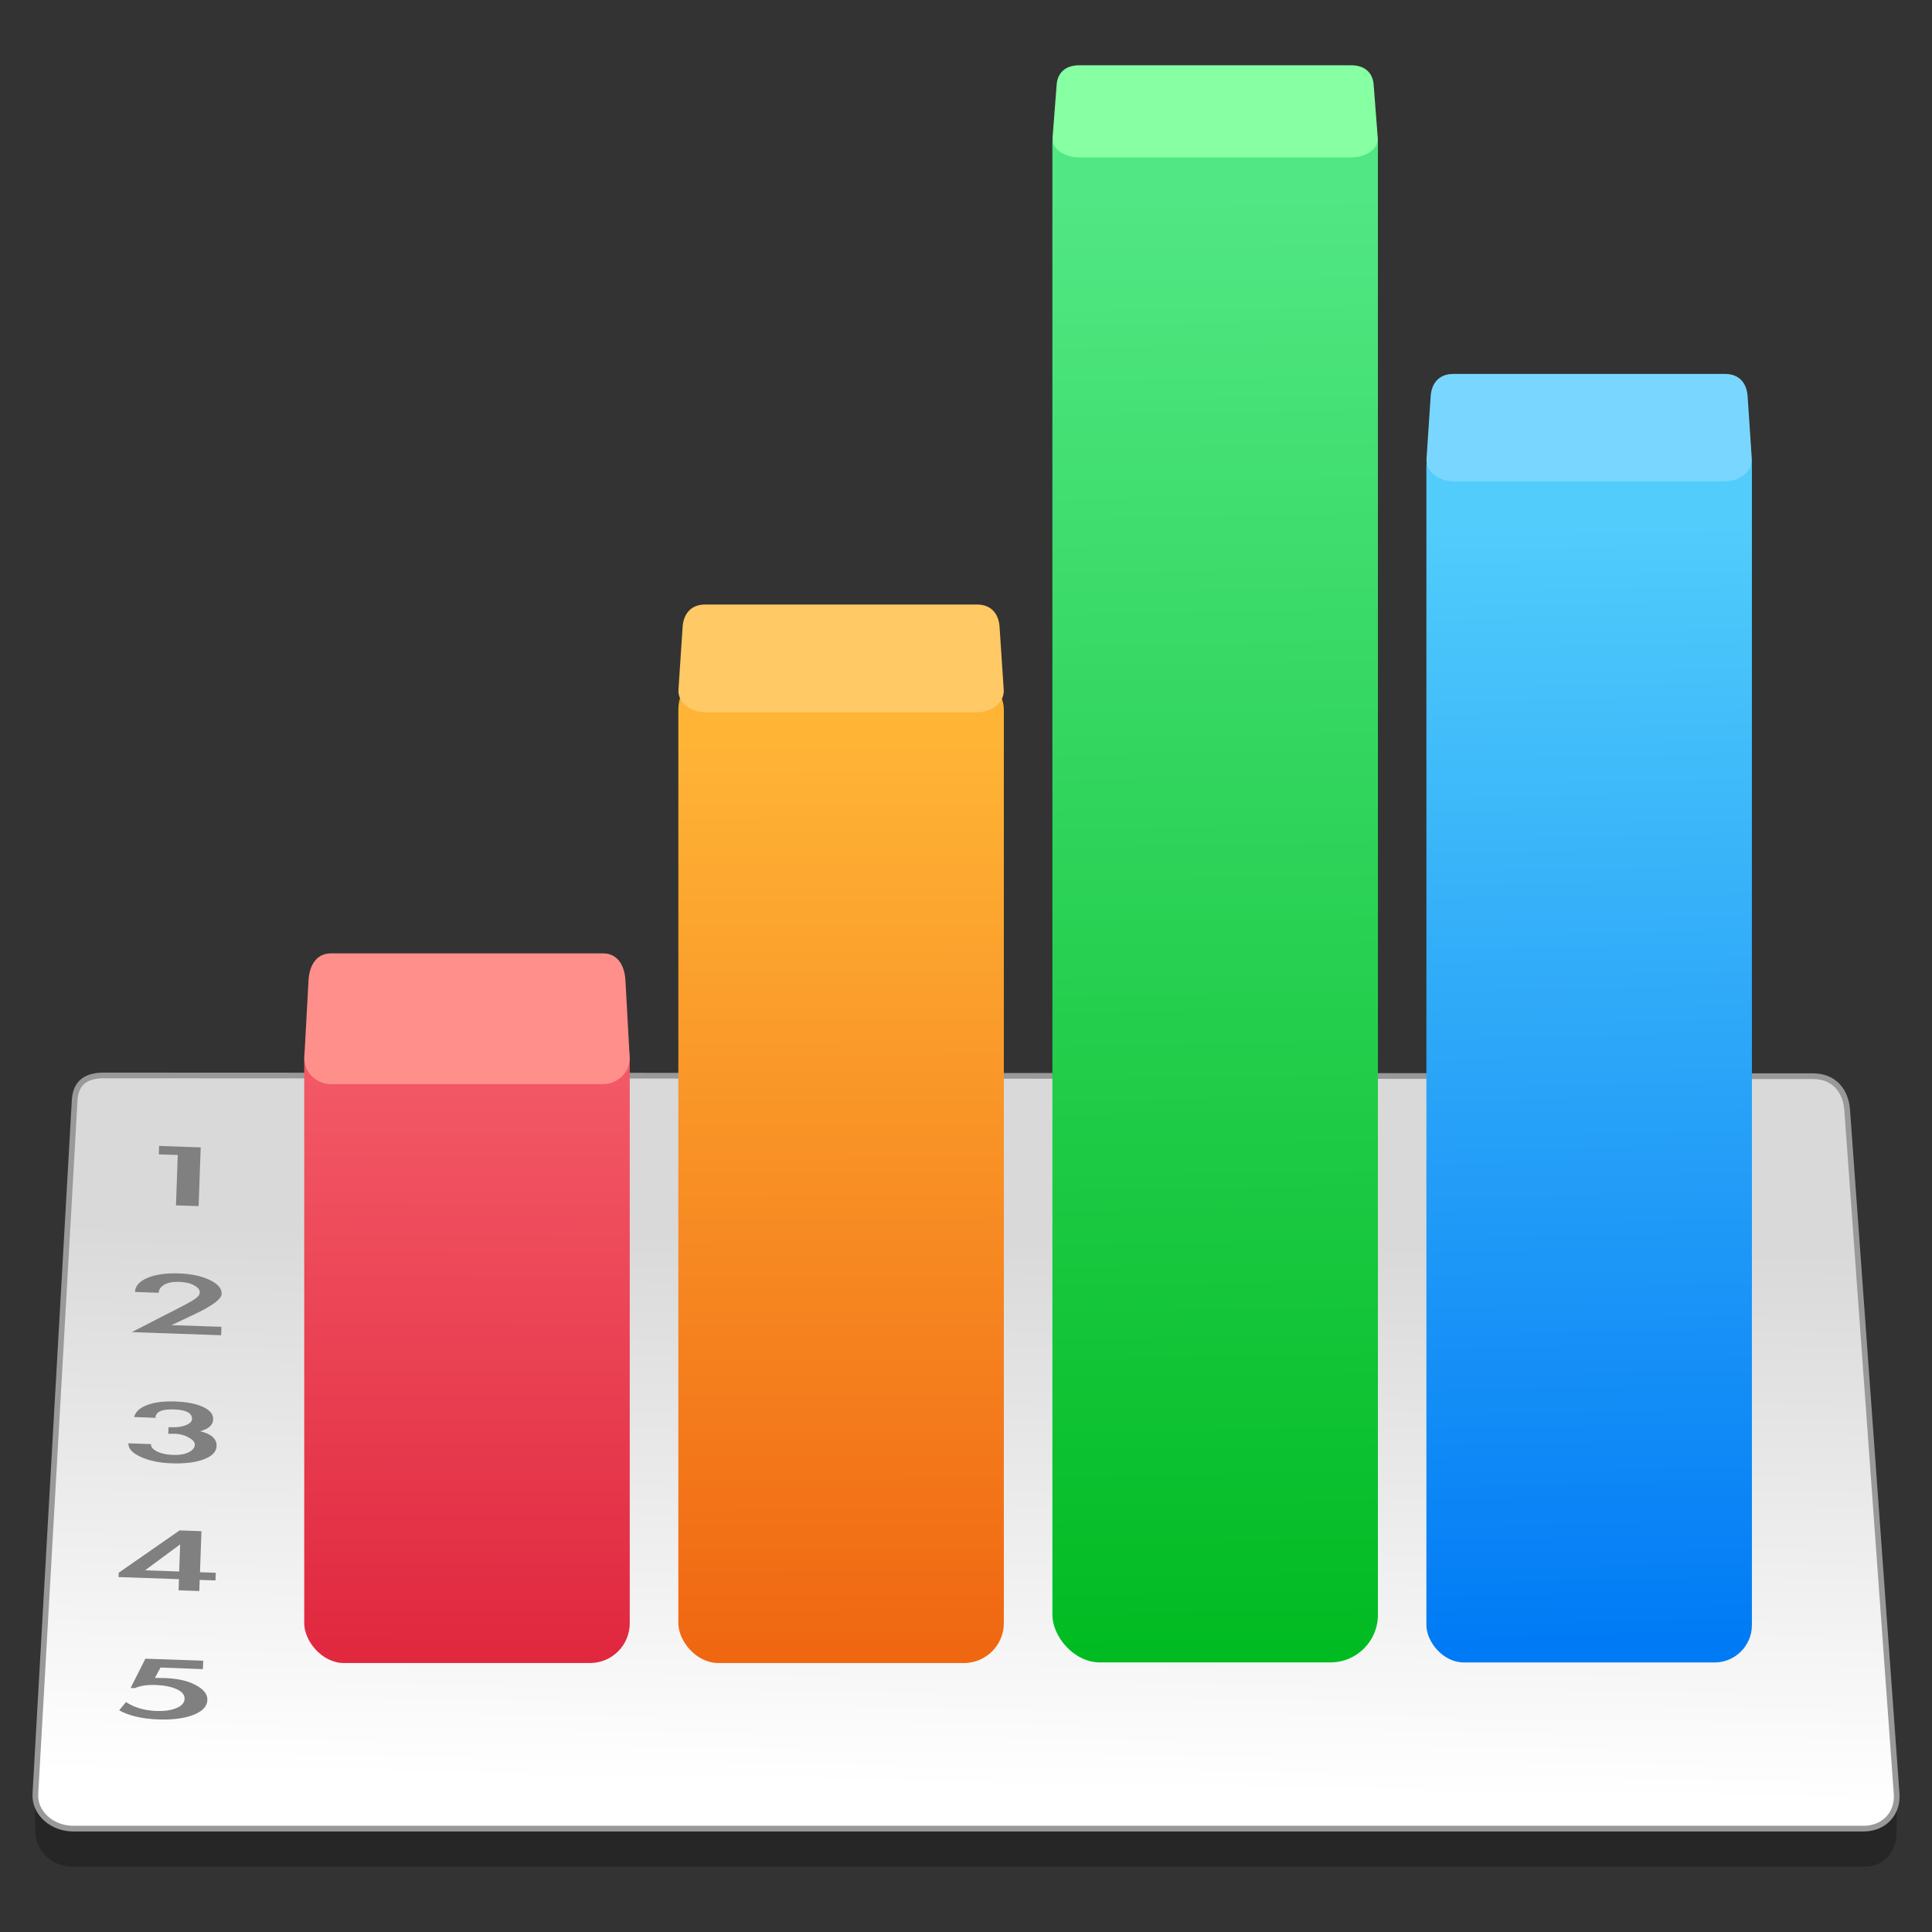 <?xml version="1.0" encoding="UTF-8" standalone="no"?>
<!-- Created with Inkscape (http://www.inkscape.org/) -->

<svg
   xmlns:dc="http://purl.org/dc/elements/1.1/"
   xmlns:cc="http://creativecommons.org/ns#"
   xmlns:rdf="http://www.w3.org/1999/02/22-rdf-syntax-ns#"
   xmlns:svg="http://www.w3.org/2000/svg"
   xmlns="http://www.w3.org/2000/svg"
   xmlns:xlink="http://www.w3.org/1999/xlink"
   xmlns:sodipodi="http://sodipodi.sourceforge.net/DTD/sodipodi-0.dtd"
   xmlns:inkscape="http://www.inkscape.org/namespaces/inkscape"
   width="128"
   height="128"
   viewBox="0 0 33.867 33.867"
   version="1.1"
   id="svg8"
   inkscape:version="0.92.2 5c3e80d, 2017-08-06"
   sodipodi:docname="numbetr.svg">
  <rect x="0" y="0" width="33.867" height="33.867" fill="#333333" stroke="none"/>
  <defs
     id="defs2">
    <linearGradient
       inkscape:collect="always"
       id="linearGradient873">
      <stop
         style="stop-color:#d9d9d9;stop-opacity:1"
         offset="0"
         id="stop869" />
      <stop
         style="stop-color:#ffffff;stop-opacity:1"
         offset="1"
         id="stop871" />
    </linearGradient>
    <linearGradient
       inkscape:collect="always"
       id="linearGradient865">
      <stop
         style="stop-color:#017bf5;stop-opacity:1"
         offset="0"
         id="stop861" />
      <stop
         style="stop-color:#52cdfb;stop-opacity:1"
         offset="1"
         id="stop863" />
    </linearGradient>
    <linearGradient
       inkscape:collect="always"
       id="linearGradient857">
      <stop
         style="stop-color:#01bb22;stop-opacity:1"
         offset="0"
         id="stop853" />
      <stop
         style="stop-color:#51e784;stop-opacity:1"
         offset="1"
         id="stop855" />
    </linearGradient>
    <linearGradient
       inkscape:collect="always"
       id="linearGradient849">
      <stop
         style="stop-color:#f06712;stop-opacity:1"
         offset="0"
         id="stop845" />
      <stop
         style="stop-color:#ffb436;stop-opacity:1"
         offset="1"
         id="stop847" />
    </linearGradient>
    <linearGradient
       inkscape:collect="always"
       id="linearGradient839">
      <stop
         id="stop837"
         offset="0"
         style="stop-color:#f35966;stop-opacity:1" />
      <stop
         id="stop835"
         offset="1"
         style="stop-color:#e0283f;stop-opacity:1" />
    </linearGradient>
    <linearGradient
       inkscape:collect="always"
       xlink:href="#linearGradient839"
       id="linearGradient841"
       x1="-194.481"
       y1="-239.97"
       x2="-194.661"
       y2="-166.643"
       gradientUnits="userSpaceOnUse"
       gradientTransform="matrix(0.138,0,0,0.14,34.954,315.435)" />
    <linearGradient
       inkscape:collect="always"
       xlink:href="#linearGradient849"
       id="linearGradient851"
       x1="-145.395"
       y1="-167.259"
       x2="-145.576"
       y2="-280.652"
       gradientUnits="userSpaceOnUse"
       gradientTransform="matrix(0.138,0,0,0.14,34.954,315.435)" />
    <linearGradient
       inkscape:collect="always"
       xlink:href="#linearGradient857"
       id="linearGradient859"
       x1="-98.577"
       y1="-166.034"
       x2="-101.025"
       y2="-348.974"
       gradientUnits="userSpaceOnUse"
       gradientTransform="matrix(0.138,0,0,0.14,34.954,315.435)" />
    <linearGradient
       inkscape:collect="always"
       xlink:href="#linearGradient865"
       id="linearGradient867"
       x1="-50.258"
       y1="-167.992"
       x2="-52.706"
       y2="-309.355"
       gradientUnits="userSpaceOnUse"
       gradientTransform="matrix(0.138,0,0,0.14,34.954,315.435)" />
    <linearGradient
       inkscape:collect="always"
       xlink:href="#linearGradient873"
       id="linearGradient875"
       x1="-123.606"
       y1="-218.511"
       x2="-124.834"
       y2="-149.554"
       gradientUnits="userSpaceOnUse"
       gradientTransform="matrix(0.138,0,0,0.14,34.954,315.435)" />
  </defs>
  <sodipodi:namedview
     id="base"
     pagecolor="#ffffff"
     bordercolor="#666666"
     borderopacity="1.0"
     inkscape:pageopacity="0.0"
     inkscape:pageshadow="2"
     inkscape:zoom="1.979899"
     inkscape:cx="102.33112"
     inkscape:cy="23.848178"
     inkscape:document-units="mm"
     inkscape:current-layer="layer1"
     showgrid="false"
     inkscape:window-width="1600"
     inkscape:window-height="814"
     inkscape:window-x="0"
     inkscape:window-y="0"
     inkscape:window-maximized="1"
     units="px" />
  <g
     inkscape:label="Layer 1"
     inkscape:groupmode="layer"
     id="layer1"
     transform="translate(0,-263.133)">
    <path
       style="opacity:0.25;fill:#000000;fill-opacity:1;stroke:none;stroke-width:0.859;stroke-miterlimit:4;stroke-dasharray:none;stroke-opacity:1"
       d="m 1.283,295.856 h 31.382 c 0.368,0 0.578,-0.255 0.582,-0.61 l 0.007,-0.556 -2.606,-11.432 c -0.075,-0.331 -0.337,-0.592 -0.705,-0.592 l -25.956,-0.013 c -0.368,-1.4e-4 -0.638,0.188 -0.692,0.437 l -2.686,11.562 0.01,0.595 c 0.006,0.338 0.296,0.61 0.664,0.61 z"
       id="path962"
       inkscape:connector-curvature="0"
       sodipodi:nodetypes="csscsssscssc" />
    <path
       sodipodi:nodetypes="sssssssss"
       inkscape:connector-curvature="0"
       id="path964"
       d="m 1.283,295.188 h 31.382 c 0.368,0 0.607,-0.272 0.582,-0.61 l -0.867,-11.988 c -0.024,-0.339 -0.232,-0.592 -0.6,-0.592 l -29.961,-0.013 c -0.368,-1.4e-4 -0.496,0.182 -0.51,0.437 l -0.689,12.156 c -0.019,0.339 0.296,0.61 0.664,0.61 z"
       style="opacity:1;fill:url(#linearGradient875);fill-opacity:1;stroke:#999999;stroke-width:0.1;stroke-miterlimit:4;stroke-dasharray:none;stroke-opacity:1" />
    <rect
       style="opacity:1;fill:url(#linearGradient841);fill-opacity:1;stroke:none;stroke-width:0.1;stroke-miterlimit:4;stroke-dasharray:none;stroke-opacity:1"
       id="rect933"
       width="5.706"
       height="11.299"
       x="5.333"
       y="280.986"
       ry="0.697" />
    <path
       style="opacity:1;fill:#fe8f8a;fill-opacity:1;stroke:none;stroke-width:0.1;stroke-miterlimit:4;stroke-dasharray:none;stroke-opacity:1"
       d="M 5.803,279.845 H 10.569 c 0.259,0 0.381,0.213 0.395,0.477 l 0.073,1.339 c 0.014,0.264 -0.209,0.477 -0.468,0.477 H 5.803 c -0.259,0 -0.482,-0.213 -0.468,-0.477 l 0.073,-1.339 c 0.014,-0.264 0.136,-0.477 0.395,-0.477 z"
       id="rect935"
       inkscape:connector-curvature="0"
       sodipodi:nodetypes="sssssssss" />
    <rect
       ry="0.7"
       y="274.871"
       x="11.891"
       height="17.414"
       width="5.706"
       id="rect944"
       style="opacity:1;fill:url(#linearGradient851);fill-opacity:1;stroke:none;stroke-width:0.1;stroke-miterlimit:4;stroke-dasharray:none;stroke-opacity:1" />
    <path
       sodipodi:nodetypes="sssssssss"
       inkscape:connector-curvature="0"
       id="path946"
       d="m 12.361,273.73 h 4.766 c 0.259,0 0.381,0.175 0.395,0.393 l 0.073,1.103 c 0.014,0.217 -0.209,0.393 -0.468,0.393 h -4.766 c -0.259,0 -0.482,-0.175 -0.468,-0.393 l 0.073,-1.103 c 0.014,-0.217 0.136,-0.393 0.395,-0.393 z"
       style="opacity:1;fill:#ffc966;fill-opacity:1;stroke:none;stroke-width:0.1;stroke-miterlimit:4;stroke-dasharray:none;stroke-opacity:1" />
    <rect
       style="opacity:1;fill:url(#linearGradient859);fill-opacity:1;stroke:none;stroke-width:0.1;stroke-miterlimit:4;stroke-dasharray:none;stroke-opacity:1"
       id="rect954"
       width="5.706"
       height="27.447"
       x="18.448"
       y="264.827"
       ry="0.832" />
    <path
       style="opacity:1;fill:#87ffa3;fill-opacity:1;stroke:none;stroke-width:0.1;stroke-miterlimit:4;stroke-dasharray:none;stroke-opacity:1"
       d="m 18.918,264.277 h 4.766 c 0.259,0 0.381,0.15 0.395,0.336 l 0.073,0.944 c 0.014,0.186 -0.209,0.336 -0.468,0.336 h -4.766 c -0.259,0 -0.482,-0.15 -0.468,-0.336 l 0.073,-0.944 c 0.014,-0.186 0.136,-0.336 0.395,-0.336 z"
       id="path956"
       inkscape:connector-curvature="0"
       sodipodi:nodetypes="sssssssss" />
    <rect
       ry="0.655"
       y="270.644"
       x="25.004"
       height="21.631"
       width="5.706"
       id="rect958"
       style="opacity:1;fill:url(#linearGradient867);fill-opacity:1;stroke:none;stroke-width:0.1;stroke-miterlimit:4;stroke-dasharray:none;stroke-opacity:1" />
    <path
       sodipodi:nodetypes="sssssssss"
       inkscape:connector-curvature="0"
       id="path960"
       d="m 25.474,269.688 h 4.766 c 0.259,0 0.381,0.175 0.395,0.391 l 0.073,1.099 c 0.014,0.216 -0.209,0.391 -0.468,0.391 h -4.766 c -0.259,0 -0.482,-0.175 -0.468,-0.391 l 0.073,-1.099 c 0.014,-0.216 0.136,-0.391 0.395,-0.391 z"
       style="opacity:1;fill:#79d7ff;fill-opacity:1;stroke:none;stroke-width:0.1;stroke-miterlimit:4;stroke-dasharray:none;stroke-opacity:1" />
    <g
       aria-label="1
2
3
4
5"
       transform="matrix(1.526,0.053,-0.024,0.675,7.761,-4.486)"
       style="font-style:normal;font-weight:normal;font-size:2.514px;line-height:1.25;font-family:sans-serif;letter-spacing:0px;word-spacing:0px;fill:#808080;fill-opacity:1;stroke:none;stroke-width:0.261"
       id="text901">
      <path
         d="m 3.441,426.181 v -0.219 h 0.478 v 1.526 H 3.659 v -1.308 z"
         style="font-style:normal;font-variant:normal;font-weight:normal;font-stretch:normal;font-family:'Apple LiGothic';-inkscape-font-specification:'Apple LiGothic';fill:#808080;fill-opacity:1;stroke-width:0.261"
         id="path911"
         inkscape:connector-curvature="0" />
      <path
         d="m 4.23,430.597 v 0.219 H 3.204 l 0.387,-0.49 q 0.277,-0.342 0.324,-0.427 0.05,-0.088 0.05,-0.143 0.003,-0.015 0.003,-0.03 0,-0.101 -0.068,-0.179 -0.065,-0.078 -0.173,-0.078 -0.108,0 -0.171,0.088 -0.06,0.088 -0.06,0.214 H 3.224 q 0,-0.226 0.133,-0.372 0.136,-0.148 0.367,-0.148 0.209,0 0.352,0.141 0.143,0.141 0.143,0.352 0,0.199 -0.304,0.553 l -0.259,0.302 z"
         style="font-style:normal;font-variant:normal;font-weight:normal;font-stretch:normal;font-family:'Apple LiGothic';-inkscape-font-specification:'Apple LiGothic';fill:#808080;fill-opacity:1;stroke-width:0.261"
         id="path913"
         inkscape:connector-curvature="0" />
      <path
         d="m 3.265,433.016 q 0.02,-0.204 0.143,-0.322 0.123,-0.118 0.322,-0.118 0.201,0 0.322,0.116 0.121,0.116 0.121,0.314 0,0.221 -0.146,0.319 0.196,0.086 0.196,0.372 0,0.221 -0.143,0.355 -0.141,0.131 -0.365,0.131 -0.209,0 -0.357,-0.138 -0.148,-0.138 -0.148,-0.342 h 0.259 q 0,0.111 0.073,0.186 0.073,0.075 0.184,0.075 0.113,0 0.179,-0.083 0.068,-0.083 0.068,-0.201 0,-0.098 -0.073,-0.181 -0.07,-0.086 -0.161,-0.086 -0.01,0 -0.02,0.003 l -0.055,0.005 v -0.173 h 0.033 q 0.096,0 0.163,-0.065 0.07,-0.068 0.07,-0.166 0,-0.234 -0.211,-0.234 -0.209,0 -0.209,0.234 z"
         style="font-style:normal;font-variant:normal;font-weight:normal;font-stretch:normal;font-family:'Apple LiGothic';-inkscape-font-specification:'Apple LiGothic';fill:#808080;fill-opacity:1;stroke-width:0.261"
         id="path915"
         inkscape:connector-curvature="0" />
      <path
         d="m 4.265,436.982 v 0.199 H 4.084 v 0.289 H 3.846 v -0.289 H 3.152 v -0.113 l 0.681,-1.152 h 0.251 v 1.066 z m -0.42,-0.704 -0.392,0.704 h 0.392 z"
         style="font-style:normal;font-variant:normal;font-weight:normal;font-stretch:normal;font-family:'Apple LiGothic';-inkscape-font-specification:'Apple LiGothic';fill:#808080;fill-opacity:1;stroke-width:0.261"
         id="path917"
         inkscape:connector-curvature="0" />
      <path
         d="m 3.67,439.49 -0.06,0.274 0.118,-0.005 q 0.219,0 0.355,0.156 0.138,0.153 0.138,0.375 0,0.246 -0.153,0.397 -0.153,0.151 -0.402,0.151 -0.277,0 -0.453,-0.201 l 0.075,-0.221 q 0.146,0.204 0.357,0.204 0.131,0 0.221,-0.09 0.093,-0.093 0.093,-0.249 0,-0.158 -0.096,-0.246 -0.096,-0.088 -0.241,-0.088 -0.146,0 -0.239,0.101 h -0.048 l 0.158,-0.774 h 0.664 v 0.219 z"
         style="font-style:normal;font-variant:normal;font-weight:normal;font-stretch:normal;font-family:'Apple LiGothic';-inkscape-font-specification:'Apple LiGothic';fill:#808080;fill-opacity:1;stroke-width:0.261"
         id="path919"
         inkscape:connector-curvature="0" />
    </g>
  </g>
</svg>
